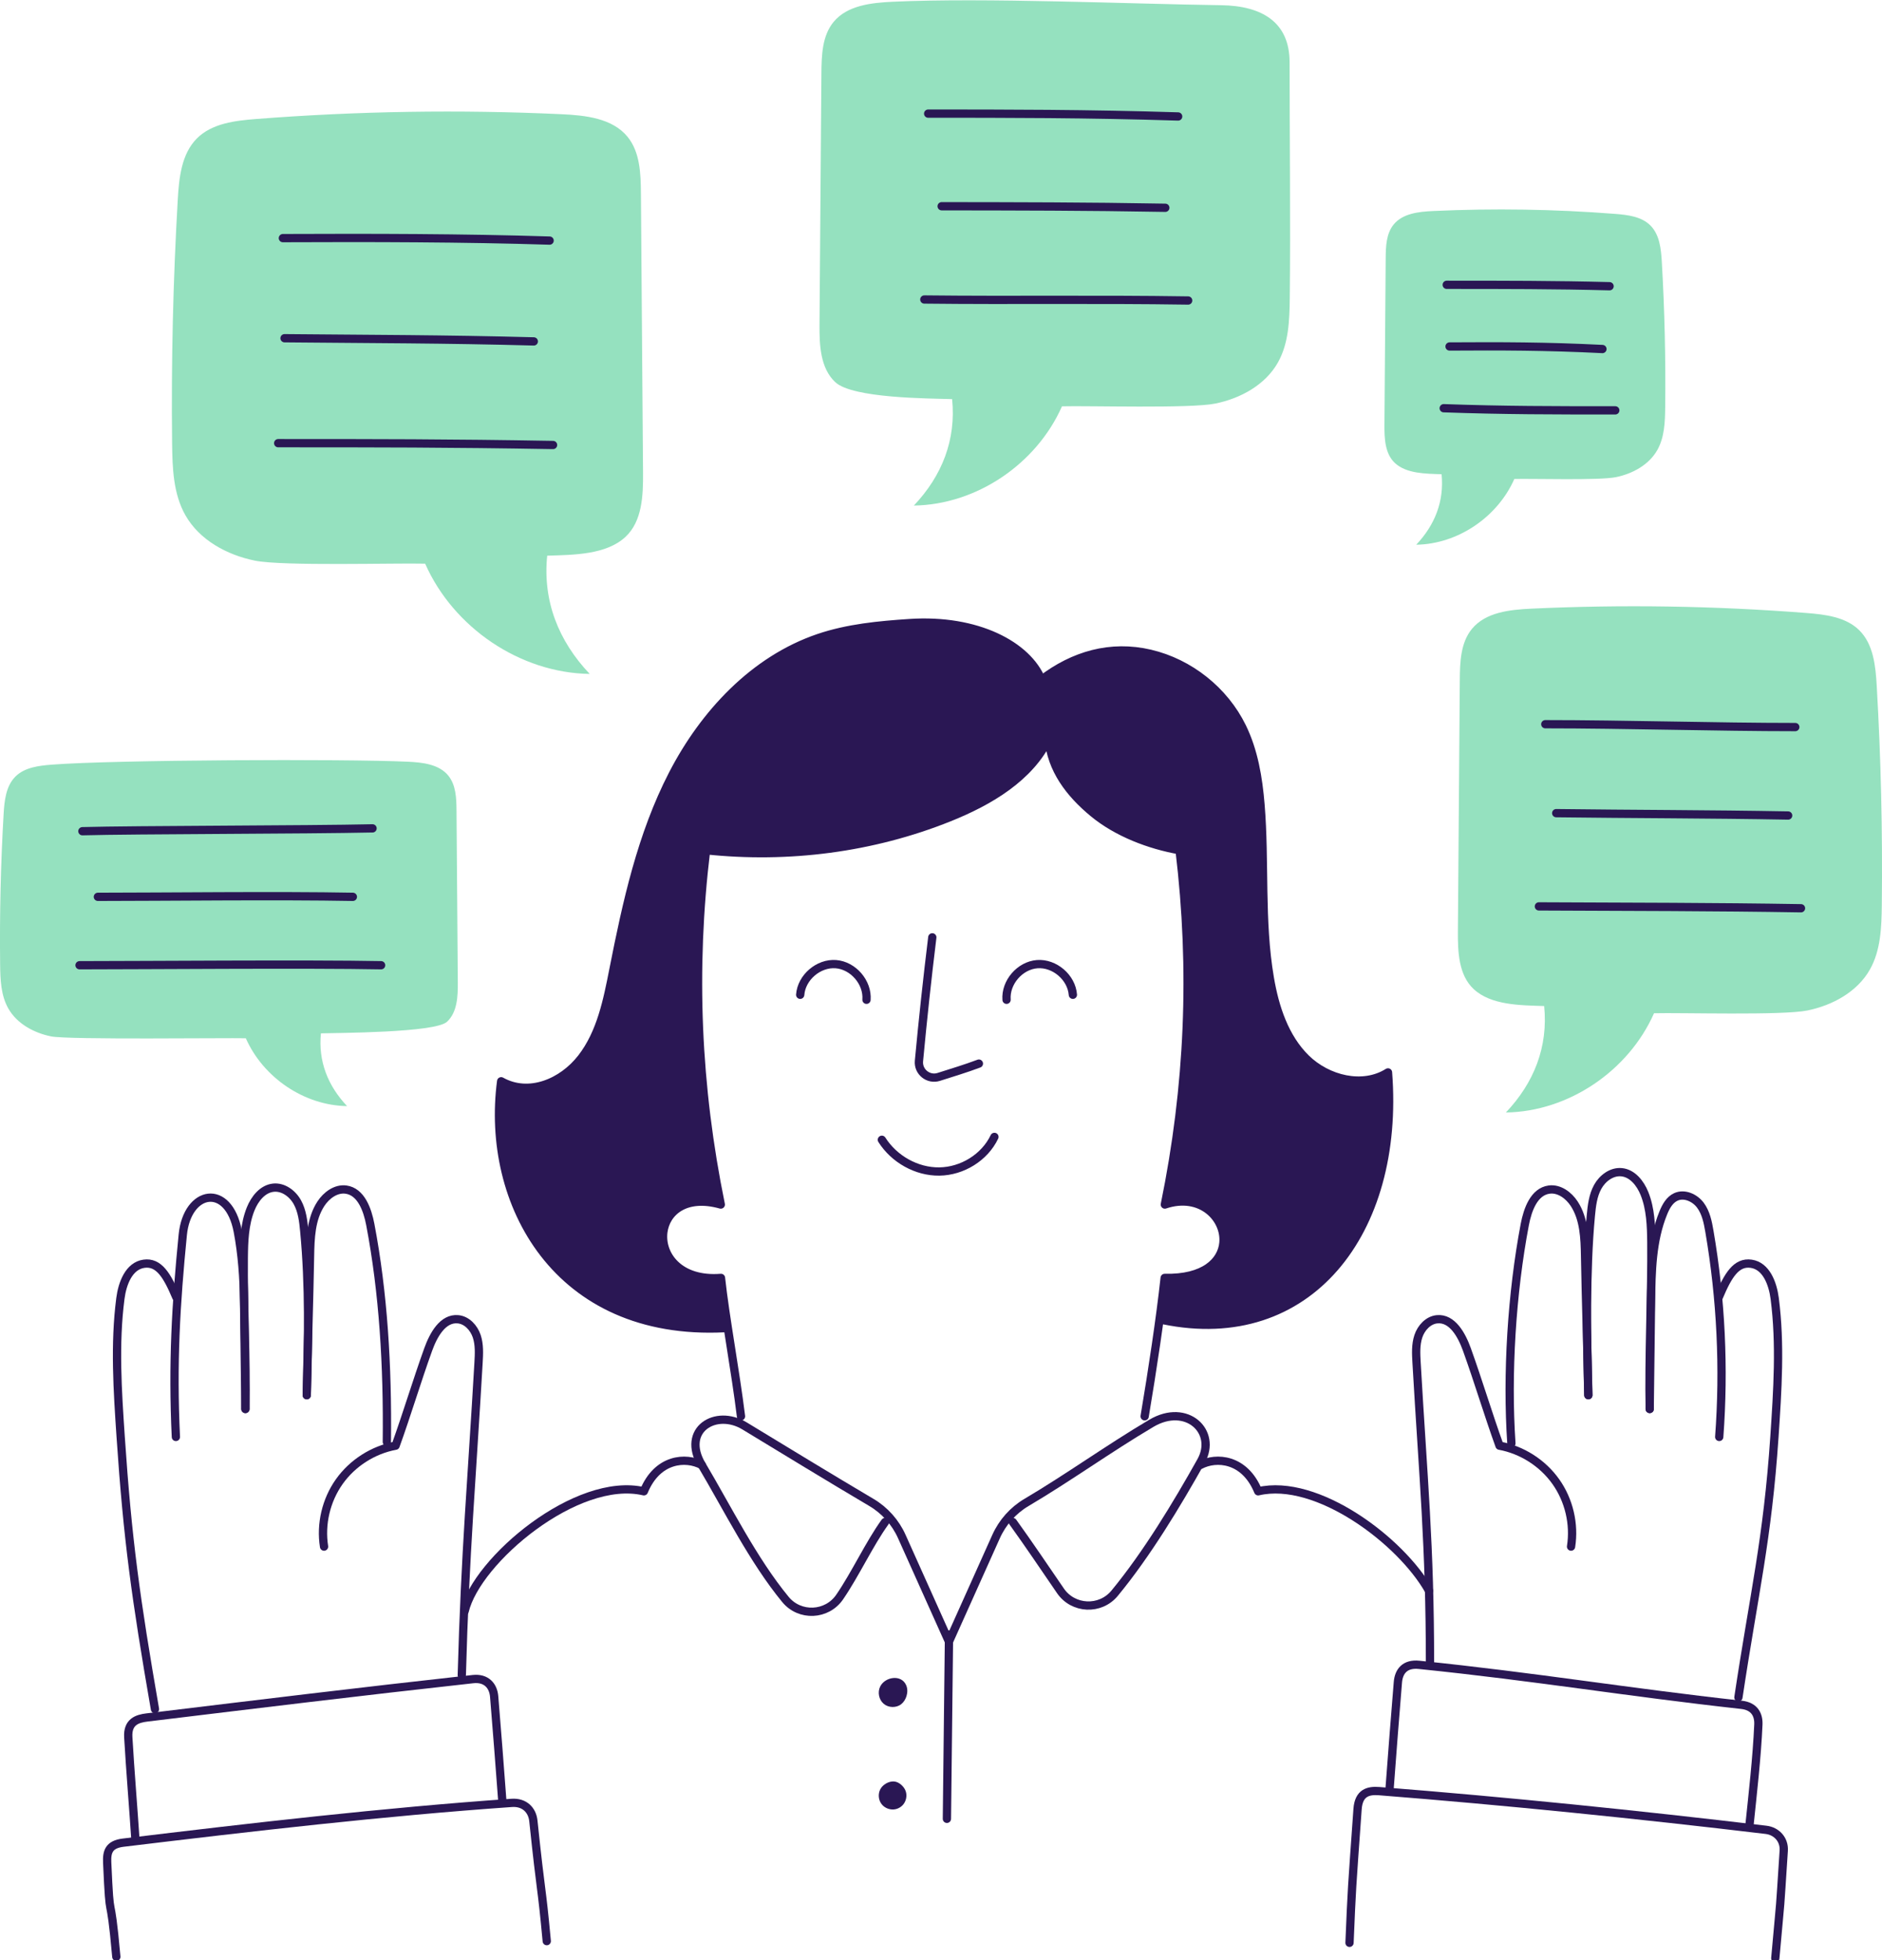 <svg width="455" height="474" viewBox="0 0 455 474" fill="none" xmlns="http://www.w3.org/2000/svg">
<g clip-path="url(#clip0_258_967)">
<path d="M326.264 469.772C326.844 455.992 326.764 457.761 328.21 437.435C328.492 433.467 330.801 432.891 333.429 433.096C364.373 435.534 396.15 438.778 426.968 442.455C429.495 442.755 431.423 444.794 431.245 447.496C430.087 465.019 430.796 455.698 429.203 473.504" stroke="#2A1754" stroke-width="2" stroke-linecap="round" stroke-linejoin="round"/>
<path d="M422.984 441.081C423.721 433.979 424.768 424.857 425.109 417.01C425.213 414.6 424.145 412.573 421.038 412.23C392.789 409.102 371.68 405.496 343.078 402.559C339.603 402.203 338.167 404.187 337.958 406.781C337.285 415.134 336.619 423.293 335.953 432.458" stroke="#2A1754" stroke-width="2" stroke-linecap="round" stroke-linejoin="round"/>
<path d="M379.824 373.969C380.684 368.52 379.333 362.759 376.14 358.258C372.948 353.756 367.956 350.567 362.528 349.568C359.784 341.954 357.38 333.899 354.636 326.285C353.383 322.811 351.115 318.647 347.434 318.997C345.285 319.202 343.59 321.064 342.909 323.109C342.227 325.154 342.353 327.368 342.476 329.517C344.081 357.494 345.721 373.497 345.721 402.216" stroke="#2A1754" stroke-width="2" stroke-linecap="round" stroke-linejoin="round"/>
<path d="M420.288 410.424C424.08 385.176 427.312 372.359 428.995 347.385C429.744 336.254 430.49 325.038 429.059 313.971C428.589 310.338 427.008 306.1 423.377 305.576C419.751 305.052 417.75 308.418 415.536 313.677" stroke="#2A1754" stroke-width="2" stroke-linecap="round" stroke-linejoin="round"/>
<path d="M365.402 349.022C364.257 332.265 365.5 312.589 368.641 296.086C369.329 292.474 370.879 288.132 374.529 287.642C376.96 287.316 379.253 289.021 380.592 291.073C382.98 294.737 383.134 299.37 383.211 303.743C383.404 314.809 383.809 326.292 384.003 337.358" stroke="#2A1754" stroke-width="2" stroke-linecap="round" stroke-linejoin="round"/>
<path d="M415.647 347.455C416.881 330.863 416.083 314.121 413.271 297.723C412.89 295.506 412.436 293.206 411.085 291.406C409.734 289.606 407.214 288.478 405.166 289.413C403.643 290.109 402.765 291.71 402.133 293.258C399.382 299.983 399.253 307.446 399.161 314.71C399.054 323.372 398.946 332.034 398.836 340.697" stroke="#2A1754" stroke-width="2" stroke-linecap="round" stroke-linejoin="round"/>
<path d="M384.003 337.361C383.625 323.882 383.349 307.256 384.611 293.924C384.835 291.542 385.111 289.088 386.262 286.991C387.413 284.894 389.658 283.207 392.043 283.443C394.683 283.704 396.586 286.136 397.572 288.595C399.061 292.308 399.193 296.408 399.233 300.409C399.346 311.911 398.585 328.616 398.843 340.7" stroke="#2A1754" stroke-width="2" stroke-linecap="round" stroke-linejoin="round"/>
<path d="M132.186 469.367C130.851 455.008 130.928 459.19 128.948 440.277C128.674 437.659 126.774 435.727 123.729 435.938C92.861 438.091 60.584 441.829 29.772 445.557C26.297 445.977 25.803 447.796 25.913 450.335C26.644 466.893 26.53 455.345 28.123 473.151" stroke="#2A1754" stroke-width="2" stroke-linecap="round" stroke-linejoin="round"/>
<path d="M32.719 444.53C32.305 438.042 31.461 427.89 31.012 420.046C30.801 416.363 33.128 415.572 35.522 415.284C63.737 411.871 85.773 409.167 114.351 406.009C117.58 405.653 119.262 407.637 119.471 410.231C120.144 418.583 120.81 426.743 121.476 435.908" stroke="#2A1754" stroke-width="2" stroke-linecap="round" stroke-linejoin="round"/>
<path d="M78.343 373.969C77.484 368.52 78.835 362.759 82.027 358.258C85.217 353.756 90.212 350.567 95.639 349.568C98.383 341.954 100.787 333.899 103.532 326.285C104.784 322.811 107.053 318.647 110.734 318.997C112.883 319.202 114.577 321.064 115.259 323.109C115.94 325.154 115.814 327.368 115.692 329.517C114.086 357.494 112.453 375.392 111.645 405.058" stroke="#2A1754" stroke-width="2" stroke-linecap="round" stroke-linejoin="round"/>
<path d="M37.462 413.264C32.827 386.544 30.852 372.359 29.17 347.385C28.421 336.254 27.675 325.038 29.106 313.971C29.576 310.338 31.157 306.1 34.788 305.576C38.414 305.052 40.415 308.418 42.629 313.677" stroke="#2A1754" stroke-width="2" stroke-linecap="round" stroke-linejoin="round"/>
<path d="M93.527 348.672C93.739 330.158 92.667 312.588 89.524 296.088C88.836 292.476 87.286 288.135 83.636 287.644C81.204 287.319 78.911 289.024 77.573 291.075C75.184 294.739 75.031 299.372 74.954 303.745C74.761 314.811 74.356 326.294 74.162 337.361" stroke="#2A1754" stroke-width="2" stroke-linecap="round" stroke-linejoin="round"/>
<path d="M42.521 347.455C41.677 329.735 42.539 315.259 44.188 298.572C45.263 287.696 55.23 285.857 57.484 297.741C58.534 303.288 58.936 309.028 59.006 314.713C59.114 323.376 59.221 332.038 59.332 340.7" stroke="#2A1754" stroke-width="2" stroke-linecap="round" stroke-linejoin="round"/>
<path d="M74.165 337.361C74.543 323.882 74.819 310.991 73.557 297.659C73.333 295.276 73.057 292.823 71.906 290.726C70.758 288.625 68.51 286.942 66.125 287.178C63.485 287.439 61.582 289.87 60.596 292.329C59.107 296.043 58.975 300.142 58.935 304.144C58.822 315.645 59.583 328.616 59.325 340.7" stroke="#2A1754" stroke-width="2" stroke-linecap="round" stroke-linejoin="round"/>
<path d="M229.479 396.807L240.82 371.532C242.364 368.094 244.924 365.209 248.172 363.29C258.287 357.313 268.05 350.258 278.367 344.15C286.899 339.1 294.352 346.192 290.374 353.303C284.495 363.808 277.238 375.828 269.474 385.244C266.008 389.445 259.457 389.154 256.378 384.662C252.537 379.063 248.685 373.326 244.872 368.036" stroke="#2A1754" stroke-width="2" stroke-linecap="round" stroke-linejoin="round"/>
<path d="M229.363 396.807L218.023 371.531C216.482 368.094 213.918 365.209 210.67 363.289C200.555 357.313 190.256 351.006 180.005 344.787C173.034 340.559 164.622 345.725 169.675 354.247C175.815 364.598 182.133 377.339 189.896 386.752C193.362 390.956 199.917 390.662 202.996 386.17C206.836 380.571 210.155 373.319 213.967 368.033" stroke="#2A1754" stroke-width="2" stroke-linecap="round" stroke-linejoin="round"/>
<path d="M169.676 354.247C165.829 352.202 158.946 352.625 155.671 360.597C139.465 356.801 115.219 377.272 112.33 389.595" stroke="#2A1754" stroke-width="2" stroke-linecap="round" stroke-linejoin="round"/>
<path d="M290.175 354.247C294.021 352.202 300.904 352.625 304.18 360.597C318.359 357.277 338.694 372.534 345.494 384.655" stroke="#2A1754" stroke-width="2" stroke-linecap="round" stroke-linejoin="round"/>
<path d="M212.799 407.796C212.12 409.17 212.473 410.985 213.643 411.976C214.81 412.969 216.685 413.018 217.886 412.068C218.506 411.577 218.932 410.866 219.163 410.111C219.427 409.247 219.439 408.281 219.067 407.456C217.873 404.788 213.956 405.46 212.802 407.796H212.799Z" fill="#2A1754"/>
<path d="M212.835 432.624C212.233 433.755 212.359 435.233 213.145 436.248C213.931 437.26 215.337 437.751 216.583 437.447C217.222 437.291 217.815 436.941 218.26 436.457C219.07 435.577 219.353 434.243 218.969 433.108C218.591 431.992 217.36 430.839 216.132 430.757C214.855 430.671 213.425 431.514 212.835 432.621V432.624Z" fill="#2A1754"/>
<path d="M229.437 395.231C229.269 410.084 229.097 424.94 228.928 439.793" stroke="#2A1754" stroke-width="2" stroke-linecap="round" stroke-linejoin="round"/>
<path d="M373.323 243.26C367.518 243.079 360.472 243.066 356.288 239.169C352.644 235.775 352.429 230.176 352.466 225.199C352.62 204.928 352.773 184.66 352.927 164.389C352.96 160.081 353.12 155.405 355.855 152.072C359.168 148.036 365.013 147.414 370.232 147.172C392.372 146.144 414.573 146.494 436.67 148.217C441.266 148.576 446.263 149.171 449.53 152.421C452.931 155.803 453.45 161.04 453.726 165.827C454.746 183.467 455.154 201.141 454.954 218.809C454.893 224.175 454.709 229.793 452.059 234.459C448.999 239.85 443.04 243.094 436.962 244.336C430.883 245.578 406.349 244.826 399.884 245.001C393.744 258.895 379.272 268.777 364.07 269.001C370.879 261.814 374.315 253.112 373.323 243.266V243.26Z" fill="#95E1BF"/>
<path d="M435.417 219.616C414.696 219.27 394.318 219.27 372.049 219.168" stroke="#2A1754" stroke-width="2" stroke-linecap="round" stroke-linejoin="round"/>
<path d="M432.308 197.192C413.311 196.849 394.318 196.849 376.236 196.622" stroke="#2A1754" stroke-width="2" stroke-linecap="round" stroke-linejoin="round"/>
<path d="M434.036 175.805C415.386 175.805 392.592 175.115 373.596 175.115" stroke="#2A1754" stroke-width="2" stroke-linecap="round" stroke-linejoin="round"/>
<path d="M230.192 96.508C224.387 96.327 206.134 96.314 201.949 92.417C198.305 89.023 198.09 83.424 198.127 78.447C198.281 58.176 198.434 37.908 198.588 17.637C198.622 13.329 198.781 8.653 201.516 5.32C204.829 1.284 210.674 0.662 215.893 0.42C238.033 -0.608 273.039 0.95 295.2 1.257C305.15 1.395 311.777 5.39 311.777 15.055C311.777 32.303 312.023 54.386 311.82 72.054C311.759 77.42 311.575 83.037 308.926 87.704C305.865 93.095 299.906 96.339 293.828 97.581C287.75 98.823 263.215 98.072 256.75 98.246C250.61 112.14 236.139 122.022 220.937 122.246C227.746 115.059 231.181 106.357 230.189 96.511L230.192 96.508Z" fill="#95E1BF"/>
<path d="M287.255 72.664C264.461 72.321 245.465 72.664 223.466 72.419" stroke="#2A1754" stroke-width="2" stroke-linecap="round" stroke-linejoin="round"/>
<path d="M281.729 50.241C262.389 49.897 246.155 49.897 227.656 49.87" stroke="#2A1754" stroke-width="2" stroke-linecap="round" stroke-linejoin="round"/>
<path d="M284.836 28.163C263.077 27.474 243.046 27.474 224.396 27.474" stroke="#2A1754" stroke-width="2" stroke-linecap="round" stroke-linejoin="round"/>
<path d="M348.521 114.666C344.674 114.546 340.008 114.537 337.239 111.955C334.826 109.708 334.682 105.998 334.706 102.701C334.808 89.277 334.909 75.85 335.01 62.426C335.032 59.574 335.139 56.474 336.95 54.269C339.145 51.596 343.016 51.185 346.473 51.025C361.135 50.345 375.843 50.578 390.477 51.718C393.522 51.954 396.828 52.35 398.993 54.502C401.246 56.744 401.587 60.212 401.771 63.379C402.446 75.062 402.716 86.769 402.584 98.47C402.545 102.024 402.422 105.743 400.669 108.837C398.643 112.406 394.695 114.556 390.67 115.377C386.646 116.199 370.394 115.702 366.111 115.819C362.047 125.021 352.459 131.564 342.393 131.714C346.903 126.953 349.178 121.191 348.521 114.669V114.666Z" fill="#95E1BF"/>
<path d="M390.517 99.224C375.665 99.224 363.561 99.224 349.037 98.709" stroke="#2A1754" stroke-width="2" stroke-linecap="round" stroke-linejoin="round"/>
<path d="M387.411 84.393C373.596 83.703 362.888 83.703 350.449 83.779" stroke="#2A1754" stroke-width="2" stroke-linecap="round" stroke-linejoin="round"/>
<path d="M389.136 69.211C376.012 68.868 363.579 68.868 349.765 68.868" stroke="#2A1754" stroke-width="2" stroke-linecap="round" stroke-linejoin="round"/>
<path d="M132.29 134.364C138.74 134.162 146.568 134.146 151.216 129.82C155.265 126.048 155.505 119.83 155.462 114.298C155.293 91.779 155.121 69.261 154.952 46.739C154.915 41.953 154.737 36.755 151.701 33.057C148.02 28.574 141.528 27.881 135.729 27.615C111.133 26.474 86.466 26.863 61.919 28.774C56.811 29.172 51.264 29.834 47.632 33.444C43.853 37.2 43.279 43.02 42.972 48.337C41.842 67.933 41.385 87.57 41.609 107.197C41.677 113.158 41.882 119.401 44.823 124.586C48.222 130.574 54.843 134.18 61.594 135.557C68.348 136.934 95.605 136.103 102.786 136.296C109.604 151.728 125.684 162.709 142.571 162.957C135.007 154.972 131.191 145.304 132.29 134.367V134.364Z" fill="#95E1BF"/>
<path d="M67.255 107.16C90.74 107.16 108.355 107.16 133.709 107.601" stroke="#2A1754" stroke-width="2" stroke-linecap="round" stroke-linejoin="round"/>
<path d="M68.793 81.783C89.014 81.976 107.664 81.976 129.055 82.553" stroke="#2A1754" stroke-width="2" stroke-linecap="round" stroke-linejoin="round"/>
<path d="M68.388 57.578C89.705 57.486 112.247 57.52 132.877 58.176" stroke="#2A1754" stroke-width="2" stroke-linecap="round" stroke-linejoin="round"/>
<path d="M77.588 249.865C81.557 249.742 105.211 249.733 108.069 247.068C110.562 244.747 110.709 240.92 110.681 237.517C110.577 223.66 110.473 209.804 110.368 195.947C110.347 193.004 110.236 189.805 108.367 187.527C106.101 184.767 102.107 184.344 98.537 184.179C83.402 183.477 27.635 183.716 12.528 184.893C9.384 185.139 5.971 185.546 3.736 187.766C1.412 190.078 1.056 193.66 0.868 196.928C0.172 208.988 -0.108 221.069 0.03 233.147C0.073 236.815 0.196 240.657 2.007 243.845C4.098 247.531 8.172 249.748 12.328 250.597C16.482 251.447 55.009 250.932 59.43 251.051C63.626 260.548 73.52 267.306 83.912 267.456C79.258 262.541 76.909 256.592 77.585 249.862L77.588 249.865Z" fill="#95E1BF"/>
<path d="M19.23 233.395C33.735 233.395 74.871 233.052 92.139 233.395" stroke="#2A1754" stroke-width="2" stroke-linecap="round" stroke-linejoin="round"/>
<path d="M23.663 216.856C38.859 216.856 67.351 216.513 85.309 216.856" stroke="#2A1754" stroke-width="2" stroke-linecap="round" stroke-linejoin="round"/>
<path d="M19.92 200.988C32.353 200.645 74.527 200.645 90.067 200.298" stroke="#2A1754" stroke-width="2" stroke-linecap="round" stroke-linejoin="round"/>
<path d="M335.569 259.315C329.445 263.175 320.889 261.017 315.729 255.945C310.565 250.873 308.207 243.603 306.992 236.474C304.637 222.67 305.893 208.513 304.741 194.555C304.21 188.107 303.13 181.591 300.287 175.78C295.986 166.992 287.599 160.311 278.064 158.079C268.532 155.846 259.553 158.419 251.789 164.377C248.381 156.061 236.216 149.579 219.89 150.671C212.461 151.167 204.964 151.876 197.916 154.267C182.284 159.575 170.201 172.585 162.64 187.245C155.078 201.905 151.502 218.245 148.315 234.426C146.839 241.926 145.295 249.748 140.616 255.798C135.938 261.848 127.833 265.205 121.162 261.458C117.294 290.793 134.593 323.192 175.168 321.159L175.797 321.146C175.217 317.127 174.753 313.079 174.308 309.001C164.699 309.761 160.174 304.058 160.31 298.799C160.445 293.541 165.237 288.727 174.265 291.266C168.429 262.734 167.223 234.506 170.707 205.594C190.563 207.713 210.947 205.106 229.474 197.664C239.202 193.758 248.989 188.021 253.536 178.586C254.137 186 258.592 191.838 264.329 196.579C270.067 201.319 277.846 204.297 285.18 205.594C288.664 234.506 287.458 262.734 281.622 291.266C289.306 288.693 294.856 293.262 295.704 298.404C296.551 303.546 292.698 309.268 281.579 309.001C281.205 312.438 280.818 315.851 280.36 319.248L281.278 319.233C316.235 326.433 338.581 297.996 335.578 259.321L335.569 259.315Z" fill="#2A1754"/>
<path d="M179.146 342.463C177.789 331.458 175.357 318.653 174.308 308.998C164.159 309.801 159.68 303.393 160.373 297.913C160.993 293.019 165.743 288.865 174.262 291.262C168.426 262.731 167.219 234.502 170.704 205.591C190.56 207.709 210.944 205.103 229.47 197.661C239.199 193.755 248.986 188.018 253.532 178.583C254.134 185.997 258.588 191.835 264.326 196.576C270.063 201.316 277.843 204.294 285.176 205.591C288.661 234.502 287.454 262.731 281.618 291.262C290.343 288.343 296.314 294.623 295.78 300.504C295.372 304.981 291.19 309.228 281.576 308.998C280.526 318.653 278.619 331.25 276.737 342.463" stroke="#2A1754" stroke-width="2" stroke-linecap="round" stroke-linejoin="round"/>
<path d="M175.168 321.153C134.593 323.185 117.294 290.787 121.162 261.452C127.833 265.199 135.938 261.841 140.616 255.792C145.295 249.742 146.839 241.92 148.315 234.42C151.502 218.239 155.078 201.899 162.64 187.239C170.201 172.579 182.287 159.572 197.916 154.261C204.964 151.866 212.461 151.158 219.89 150.664C236.212 149.573 248.381 156.055 251.789 164.371C259.553 158.41 268.532 155.837 278.064 158.072C287.596 160.305 295.986 166.989 300.287 175.774C303.133 181.588 304.21 188.101 304.741 194.549C305.89 208.507 304.634 222.664 306.992 236.468C308.207 243.597 310.565 250.87 315.729 255.939C320.892 261.011 329.448 263.169 335.569 259.309C338.572 297.984 316.229 326.42 281.269 319.221" stroke="#2A1754" stroke-width="2" stroke-linecap="round" stroke-linejoin="round"/>
<path d="M225.397 226.646C224.179 236.597 223.104 246.565 222.171 256.546C221.925 259.18 224.452 261.2 226.975 260.391C230.196 259.358 233.4 258.407 236.661 257.18" stroke="#2A1754" stroke-width="2" stroke-linecap="round" stroke-linejoin="round"/>
<path d="M213.203 275.597C216.156 280.263 221.565 283.339 227.094 283.271C232.62 283.204 238.042 279.886 240.415 274.901" stroke="#2A1754" stroke-width="2" stroke-linecap="round" stroke-linejoin="round"/>
<path d="M243.35 241.748C243.031 237.553 246.561 233.451 250.761 233.132C254.96 232.816 259.068 236.345 259.381 240.537" stroke="#2A1754" stroke-width="2" stroke-linecap="round" stroke-linejoin="round"/>
<path d="M209.489 241.748C209.808 237.553 206.278 233.451 202.078 233.132C197.879 232.816 193.771 236.345 193.458 240.537" stroke="#2A1754" stroke-width="2" stroke-linecap="round" stroke-linejoin="round"/>
</g>
<defs>
<clipPath id="clip0_258_967">
<rect width="455" height="473.854" fill="white" transform="translate(0 0.073)"/>
</clipPath>
</defs>
</svg>
